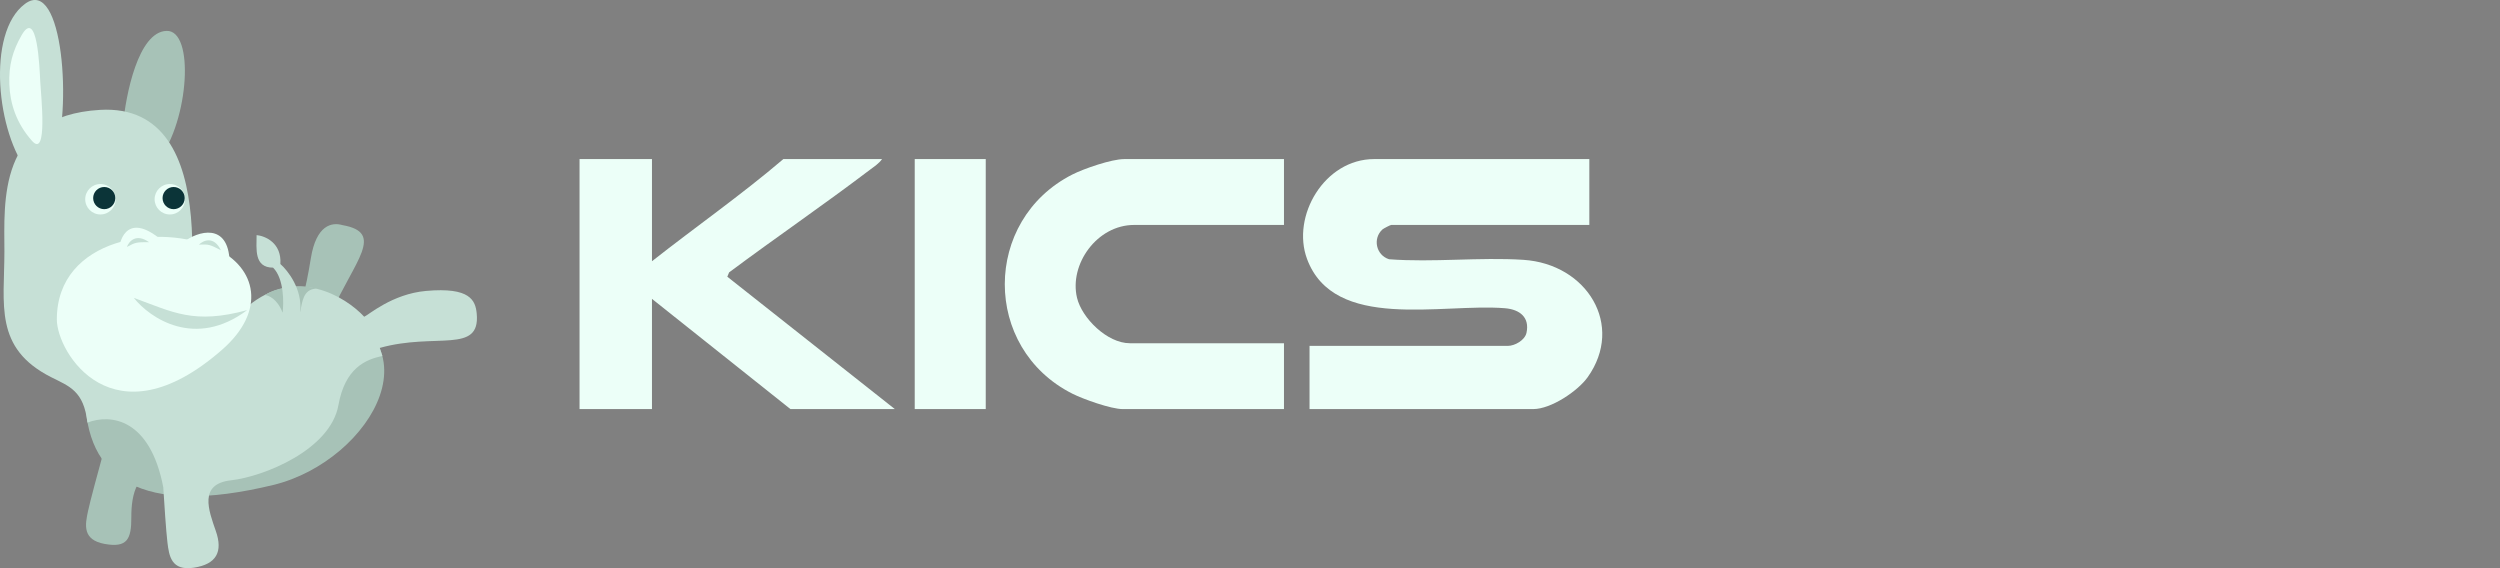 <?xml version="1.0" encoding="UTF-8"?>
<svg xmlns="http://www.w3.org/2000/svg" width="220" height="50" viewBox="0 0 220 50" fill="none">
  <rect x="0" y="0" width="220" height="50" fill="#808080" stroke="none"/>
  <g clip-path="url(#clip0_1230_16475)">
    <g clip-path="url(#clip1_1230_16475)">
      <path d="M139.861 14V19.795H122.426C122.355 19.795 121.747 20.107 121.656 20.19C120.789 20.977 121.076 22.441 122.235 22.814C126.106 23.107 130.211 22.617 134.054 22.865C139.669 23.229 142.97 28.63 139.712 33.198C138.845 34.413 136.495 35.999 134.923 35.999H115.239V30.439H132.673C133.315 30.439 134.191 29.933 134.331 29.289C134.625 27.942 133.76 27.231 132.428 27.123C126.873 26.674 117.39 29.189 115.018 22.784C113.627 19.027 116.547 13.999 120.926 13.999H139.859L139.861 14Z" fill="#ECFFF8"></path>
      <path d="M57.373 14V22.989C61.204 19.971 65.231 17.158 68.934 14H77.62C77.354 14.386 76.926 14.658 76.552 14.941C72.489 18.024 68.253 20.921 64.162 23.97L64.003 24.351L78.745 35.999H69.558L57.373 26.3V35.999H51V14H57.373Z" fill="#ECFFF8"></path>
      <path d="M112.99 14V19.795H99.805C96.523 19.795 94.075 23.274 94.778 26.209C95.203 27.984 97.417 30.205 99.431 30.205H112.99V36H98.805C97.771 36 95.325 35.126 94.365 34.642C86.421 30.636 86.46 19.373 94.365 15.358C95.386 14.84 97.816 14 98.93 14L112.99 14Z" fill="#ECFFF8"></path>
      <path d="M86.745 14H80.496V36H86.745V14Z" fill="#ECFFF8"></path>
    </g>
    <path d="M14.654 2.718C12.165 2.798 11.058 8.344 10.814 11.106L13.984 14.043C16.63 10.568 17.143 2.638 14.654 2.718Z" fill="#A7C2B7"></path>
    <path d="M30.125 19.808C33.928 20.474 31.176 22.956 29.142 27.567C28.345 29.368 26.016 28.32 26.38 27.014C26.482 26.646 26.86 25.805 27.351 22.748C27.825 19.786 29.211 19.539 30.125 19.808Z" fill="#A7C2B7"></path>
    <path d="M8.962 40.337C9.846 34.183 12.951 36.993 14.81 36.891V41.658C11.997 41.029 11.55 43.565 11.557 45.505C11.568 47.445 11.197 48.224 9.217 47.867C7.233 47.507 7.492 46.182 7.739 45.006C7.939 44.067 8.638 41.502 8.958 40.337H8.962Z" fill="#A7C2B7"></path>
    <path d="M17.664 32.058C22.213 30.3 21.587 25.201 26.955 26.402C39.383 29.186 32.77 40.57 24.032 42.681C12.357 45.501 7.488 42.102 7.488 34.689C9.399 34.427 14.028 33.463 17.664 32.058Z" fill="#A7C2B7"></path>
    <path d="M14.377 42.921C13.213 36.814 9.741 36.407 7.692 37.189C7.372 34.398 6.12 34.008 4.504 33.193C-0.555 30.635 0.388 26.781 0.388 22.13C0.388 17.825 -0.256 10.193 8.806 9.669C20.131 9.014 16.306 28.207 16.306 31.374C20.899 29.587 20.695 27.869 21.787 26.97C26.034 23.411 30.398 26.089 32.05 27.873C32.41 27.738 34.495 25.871 37.483 25.602C41.388 25.249 41.843 26.442 41.952 27.603C42.28 31.184 38.335 29.237 33.418 30.617L33.651 31.33C32.181 31.621 30.361 32.393 29.782 35.65C29.076 39.595 23.195 41.946 20.331 42.266C17.467 42.586 18.355 44.897 18.992 46.728C19.633 48.558 19.05 49.65 17.059 49.956C15.069 50.261 14.88 48.922 14.734 47.732C14.617 46.779 14.443 44.126 14.37 42.921H14.377Z" fill="#C6E0D6"></path>
    <path d="M19.527 30.791C9.945 39.158 5.002 31.021 5.002 28.113C5.002 20.885 14.119 19.56 19.047 21.893C22.526 23.538 23.512 27.312 19.527 30.791Z" fill="#ECFFF8"></path>
    <path d="M2.182 0.352C-1.224 2.911 -0.275 11.776 2.51 15.179L4.744 13.985C6.36 9.873 5.588 -2.206 2.182 0.352Z" fill="#C6E0D6"></path>
    <path d="M2.815 12.395C1.414 10.815 0.883 9.087 0.821 7.412C0.763 5.738 1.112 4.472 1.905 3.093C3.292 0.683 3.478 5.939 3.543 7.19C3.609 8.442 4.216 13.974 2.815 12.395Z" fill="#ECFFF8"></path>
    <path d="M8.838 18.873C9.578 18.873 10.178 18.273 10.178 17.533C10.178 16.794 9.578 16.194 8.838 16.194C8.099 16.194 7.499 16.794 7.499 17.533C7.499 18.273 8.099 18.873 8.838 18.873Z" fill="#ECFFF8"></path>
    <path d="M9.173 18.407C9.712 18.407 10.148 17.97 10.148 17.431C10.148 16.893 9.712 16.456 9.173 16.456C8.634 16.456 8.198 16.893 8.198 17.431C8.198 17.97 8.634 18.407 9.173 18.407Z" fill="#0B3438"></path>
    <path d="M14.945 18.873C15.685 18.873 16.284 18.273 16.284 17.533C16.284 16.794 15.685 16.194 14.945 16.194C14.205 16.194 13.606 16.794 13.606 17.533C13.606 18.273 14.205 18.873 14.945 18.873Z" fill="#ECFFF8"></path>
    <path d="M15.28 18.407C15.819 18.407 16.255 17.97 16.255 17.431C16.255 16.893 15.819 16.456 15.28 16.456C14.741 16.456 14.305 16.893 14.305 17.431C14.305 17.97 14.741 18.407 15.28 18.407Z" fill="#0B3438"></path>
    <path d="M11.775 26.213C13.194 28 17.18 30.718 21.75 27.29C17.056 28.571 15.222 27.465 11.775 26.213Z" fill="#C6E0D6"></path>
    <path d="M10.44 22.184C10.516 20.812 11.4 18.698 14.308 21.209C12.831 21.628 11.113 22.032 10.44 22.184Z" fill="#ECFFF8"></path>
    <path d="M16.153 21.3C17.391 20.339 20.095 19.528 20.207 23.025C18.755 22.526 16.794 21.562 16.153 21.3Z" fill="#ECFFF8"></path>
    <path d="M11.167 21.733C11.338 21.253 11.964 20.496 13.114 21.311C12.037 21.311 11.935 21.311 11.167 21.733Z" fill="#C6E0D6"></path>
    <path d="M17.503 21.529C17.889 21.154 18.814 20.729 19.44 22.024C18.482 21.529 18.395 21.482 17.503 21.529Z" fill="#C6E0D6"></path>
    <path d="M24.862 27.494C24.396 26.3 23.632 25.991 23.323 25.966C23.323 25.966 24.007 25.412 25.517 25.252C27.031 25.092 27.828 25.398 27.828 25.398C26.663 25.456 26.605 26.577 26.42 27.432C25.474 27.432 25.721 27.374 24.866 27.491L24.862 27.494Z" fill="#A7C2B7"></path>
    <path d="M24.032 23.553C24.997 24.517 24.986 26.639 24.862 27.581C25.299 28.328 26.22 29.336 26.416 27.392C26.613 25.449 25.335 23.811 24.673 23.233C24.8 21.373 23.33 20.761 22.58 20.689C22.58 21.897 22.333 23.553 24.036 23.553H24.032Z" fill="#C6E0D6"></path>
  </g>
  <defs>
    <clipPath id="clip0_1230_16475">
      <rect width="220" height="50" fill="white"></rect>
    </clipPath>
    <clipPath id="clip1_1230_16475">
      <rect width="90" height="22" fill="white" transform="translate(51 14)"></rect>
    </clipPath>
  </defs>
</svg>
